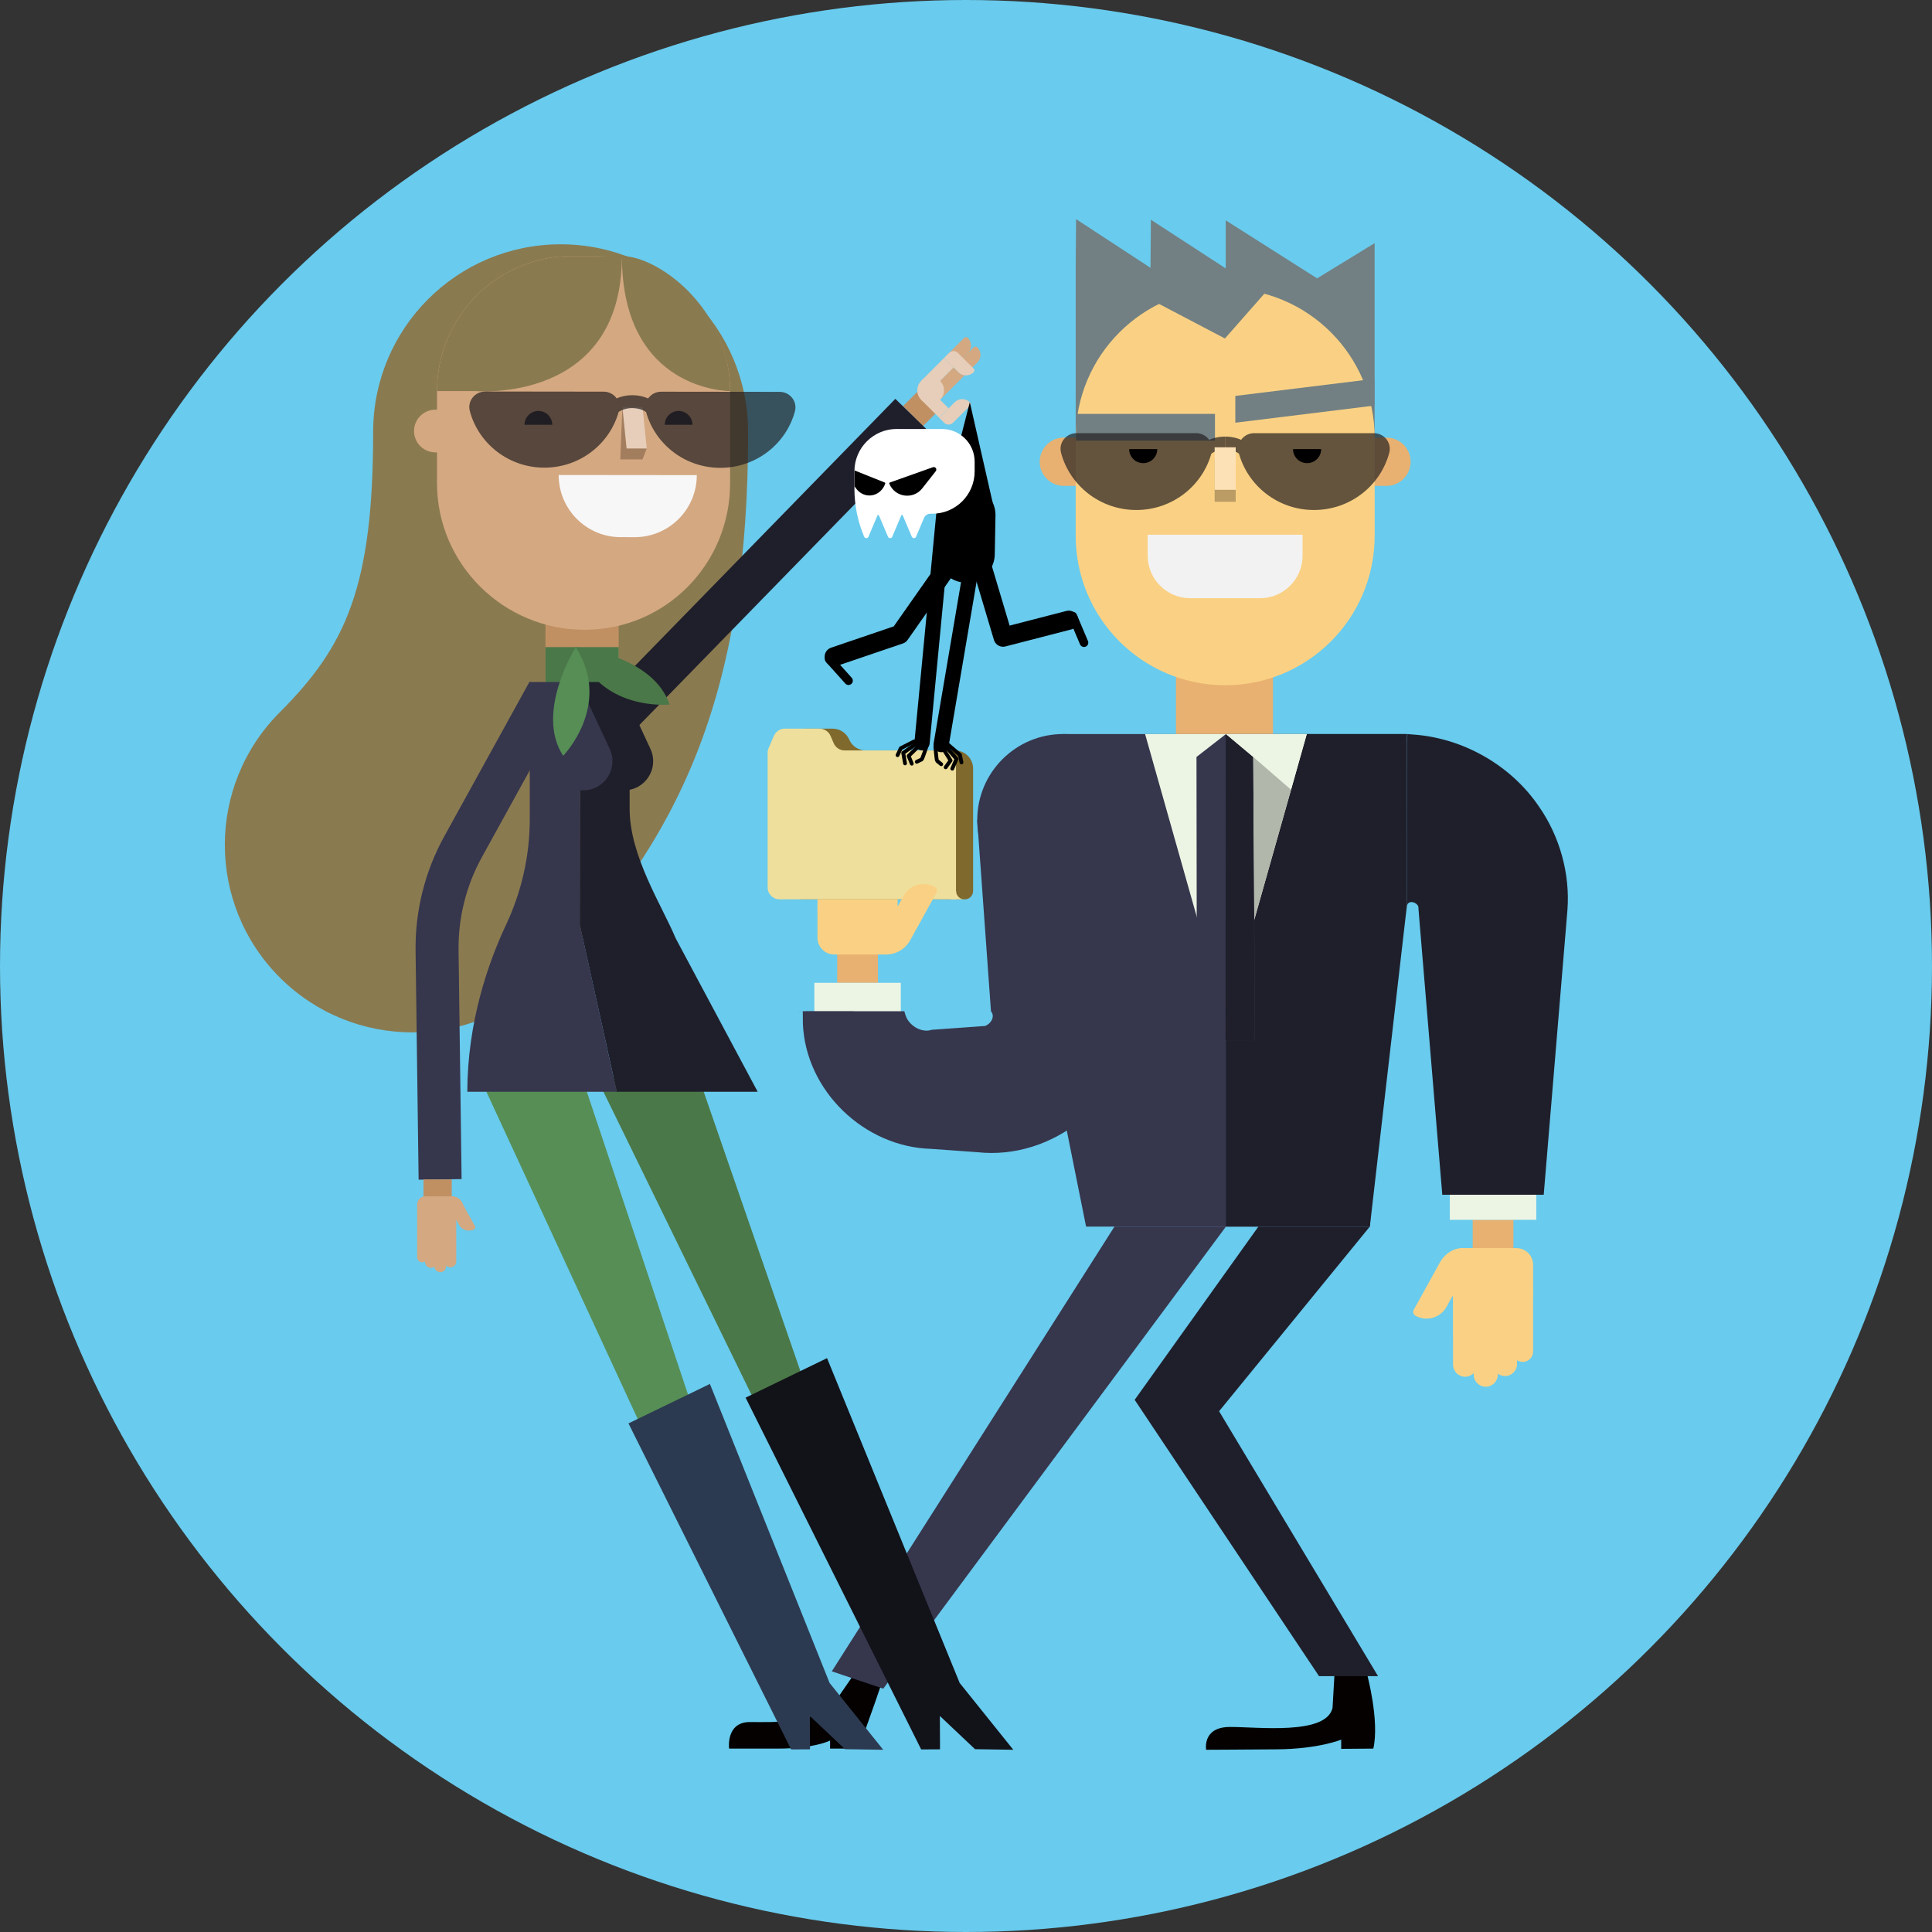 <?xml version="1.0" encoding="utf-8"?>
<svg xmlns="http://www.w3.org/2000/svg" id="Calque_2" data-name="Calque 2" viewBox="0 0 400 400">
  <rect x="0" y="0" width="400" height="400" fill="#333333" stroke="none"/>
  <circle cx="200" cy="200" r="200" style="fill: #69cbed; stroke-width: 0px;"/>
  <g>
    <g>
      <rect x="243.47" y="127.77" width="20.09" height="34.1" style="fill: #e8b171; stroke-width: 0px;"/>
      <g>
        <polyline points="284.6 92.42 284.6 65.19 253.77 45.62 253.77 55.57 238.28 45.49 238.2 55.45 222.79 45.37 222.71 55.32 222.71 90.69" style="fill: #728083; stroke-width: 0px;"/>
        <polyline points="263.07 63.53 284.6 50.34 284.6 65.19" style="fill: #728083; stroke-width: 0px;"/>
        <g>
          <path d="m220.26,100.6c-2.76,0-5-2.24-5-5s2.24-5,5-5h3.71v10h-3.71Z" style="fill: #e8b171; stroke-width: 0px;"/>
          <path d="m287.05,100.6c2.76,0,5-2.24,5-5,0-2.76-2.24-5-5-5h-3.71s0,10,0,10h3.71Z" style="fill: #e8b171; stroke-width: 0px;"/>
        </g>
        <path d="m222.71,90.69c0-17.09,13.85-30.95,30.95-30.95s30.95,13.85,30.95,30.95v20.23c0,17.09-13.85,30.95-30.95,30.95s-30.95-13.85-30.95-30.95v-20.23Z" style="fill: #fad184; stroke-width: 0px;"/>
        <rect x="222.77" y="85.69" width="28.78" height="5.54" style="fill: #728083; stroke-width: 0px;"/>
        <polyline points="230.07 57.73 253.61 70.08 262.64 59.82" style="fill: #728083; stroke-width: 0px;"/>
        <g>
          <g>
            <g style="opacity: .7;">
              <path d="m235.26,105.59c-7.47,0-13.76-5.02-15.58-11.84-.55-2.06,1.04-4.07,3.2-4.07h24.76c2.16,0,3.75,2,3.2,4.06-1.82,6.82-8.1,11.85-15.57,11.85Z" style="fill: #231f20; stroke-width: 0px;"/>
              <path d="m253.66,93.09c-1.95,0-3.49.96-3.49,1.78h-2.7c0-2.51,2.72-4.48,6.19-4.48" style="fill: #231f20; stroke-width: 0px;"/>
            </g>
            <g style="opacity: .7;">
              <path d="m272.05,105.59c7.47,0,13.76-5.02,15.58-11.84.55-2.06-1.04-4.07-3.2-4.07h-24.76c-2.16,0-3.75,2-3.2,4.06,1.82,6.82,8.1,11.85,15.57,11.85Z" style="fill: #231f20; stroke-width: 0px;"/>
              <path d="m253.66,93.09c1.95,0,3.49.96,3.49,1.78h2.7c0-2.51-2.72-4.48-6.19-4.48" style="fill: #231f20; stroke-width: 0px;"/>
            </g>
          </g>
          <g>
            <path d="m239.6,92.98c0,1.61-1.3,2.91-2.91,2.91s-2.91-1.3-2.91-2.91" style="stroke-width: 0px;"/>
            <path d="m273.53,92.98c0,1.61-1.3,2.91-2.91,2.91s-2.91-1.3-2.91-2.91" style="stroke-width: 0px;"/>
          </g>
        </g>
        <g>
          <rect x="251.48" y="95.09" width="4.36" height="8.8" style="fill: #ba9c64; stroke-width: 0px;"/>
          <rect x="251.48" y="92.61" width="4.36" height="8.8" style="fill: #fbe1b5; stroke-width: 0px;"/>
        </g>
        <polygon points="255.76 81.97 284.55 78.43 284.55 83.97 255.76 87.52 255.76 81.97" style="fill: #728083; stroke-width: 0px;"/>
        <path d="m246.43,123.85c-4.86,0-8.81-3.94-8.81-8.81v-4.33h32.06v4.33c0,4.86-3.94,8.81-8.81,8.81h-14.45Z" style="fill: #f2f2f2; stroke-width: 0px;"/>
      </g>
      <path d="m172.89,352.33c-4.69,4.69-12.62,4.2-17.64,4.2-5.02,0-4.3,5.5-4.3,5.5h10.04c7.65,0,10.87-1.67,10.87-1.67v1.67s5.82,0,5.82,0c2.18-5.58,4.97-13.87,4.97-13.87l-6.33-.81-3.44,4.98Z" style="fill: #040100; stroke-width: 0px;"/>
      <g>
        <g>
          <rect x="246.61" y="153.31" width="15.25" height="13.15" style="fill: #e8b171; stroke-width: 0px;"/>
          <g>
            <g>
              <path d="m275.89,353.6c-1.32,5.73-15.59,3.91-21.31,3.95-5.72.04-4.86,4.72-4.86,4.72,0,0,5.9-.02,14.62-.09,8.72-.07,13.34-2.01,13.34-2.01v1.91s6.65-.05,6.65-.05c1.32-5.73-1.29-15.39-1.29-15.39l-6.73-.31-.42,7.26Z" style="fill: #040100; stroke-width: 0px;"/>
              <polygon points="273.09 347.03 285.31 347.03 252.4 292.18 283.61 253.95 260.54 253.95 234.92 289.82 273.09 347.03" style="fill: #1f1f2b; stroke-width: 0px;"/>
              <polygon points="172.22 346.03 182.87 349.62 253.82 253.95 230.74 253.95 172.22 346.03" style="fill: #36364d; stroke-width: 0px;"/>
            </g>
            <polygon points="224.86 253.95 283.61 253.95 291.3 151.98 220.14 151.98 217.17 215.66 224.86 253.95" style="fill: #36364d; stroke-width: 0px;"/>
            <polygon points="253.82 253.95 283.61 253.95 291.3 187.36 291.3 151.98 253.82 151.98 253.82 253.95" style="fill: #1f1f2b; stroke-width: 0px;"/>
          </g>
          <g>
            <polygon points="253.82 211.19 253.82 211.19 237.08 151.98 270.55 151.98 253.82 211.19" style="fill: #ecf5e4; stroke-width: 0px;"/>
            <polygon points="259.84 215.37 247.8 215.37 247.72 156.72 253.82 151.98 253.82 151.98 259.47 156.72 259.84 215.37" style="fill: #36364d; stroke-width: 0px;"/>
            <polygon points="253.78 151.98 259.43 156.72 259.8 215.37 253.74 215.37 253.78 151.98" style="fill: #1f1f2b; stroke-width: 0px;"/>
            <polygon points="267.3 163.51 270.55 151.98 253.82 151.98 259.47 156.72 267.3 163.51" style="fill: #ecf5e4; stroke-width: 0px;"/>
            <polygon points="259.47 156.72 259.69 190.41 267.3 163.51 259.47 156.72" style="fill: #b2b7ab; stroke-width: 0px;"/>
          </g>
          <g>
            <line x1="309.12" y1="252.55" x2="309.12" y2="264.04" style="fill: #e8b171; stroke: #e8b171; stroke-miterlimit: 10; stroke-width: 8.43px;"/>
            <line x1="309.12" y1="252.55" x2="309.12" y2="242.75" style="fill: none; stroke: #ecf5e4; stroke-miterlimit: 10; stroke-width: 17.9px;"/>
            <g>
              <g>
                <path d="m305.81,267.53l.02,15.01c0,1.38-1.11,2.49-2.49,2.5h0c-1.38,0-2.49-1.11-2.5-2.49l-.02-15.01c0-.53.43-.97.96-.97h3.06c.53,0,.97.43.97.96Z" style="fill: #fad184; stroke-width: 0px;"/>
                <path d="m310.08,267.53l.02,17.08c0,1.38-1.11,2.49-2.49,2.5h0c-1.38,0-2.49-1.11-2.5-2.49l-.02-17.08c0-.53.43-.97.96-.97h3.06c.53,0,.97.43.97.96Z" style="fill: #fad184; stroke-width: 0px;"/>
                <path d="m314.07,267.53l.02,14.87c0,1.38-1.11,2.49-2.49,2.5h0c-1.38,0-2.49-1.11-2.5-2.49l-.02-14.87c0-.53.43-.97.96-.97h3.06c.53,0,.97.43.97.96Z" style="fill: #fad184; stroke-width: 0px;"/>
                <path d="m317.4,267.41l.02,12.39c0,1.2-.97,2.17-2.17,2.17h0c-1.2,0-2.17-.97-2.17-2.17l-.02-12.39c0-.46.38-.84.84-.84h2.66c.46,0,.84.38.84.84Z" style="fill: #fad184; stroke-width: 0px;"/>
              </g>
              <path d="m317.42,268.53v-6.67c-.01-1.91-1.56-3.45-3.47-3.45h-11.15s-1.97,10.13-1.97,10.13h16.59Z" style="fill: #fad184; stroke-width: 0px;"/>
            </g>
          </g>
          <path d="m301.88,256.64h0v13.07c0,2.61-2.12,4.73-4.73,4.73h0c-.51,0-.92-.41-.92-.92v-11.23c0-3.12,2.53-5.65,5.65-5.65Z" transform="translate(165.82 -111.54) rotate(28.94)" style="fill: #fad184; stroke-width: 0px;"/>
          <path d="m303.86,268.69h-1.02c-2.65,0-4.82-2.16-4.83-4.81v-.64c-.02-2.65,2.15-4.82,4.8-4.83h1.02c2.65,0,4.82,2.16,4.83,4.81v.64c.02,2.65-2.15,4.82-4.8,4.83Z" style="fill: #fad184; stroke-width: 0px;"/>
          <path d="m291.3,169.78c.06-35.6-.05-9.86.08-17.8.33.03.93.06,1.27.1,10.3.74,20.16,6.36,25.95,14.87,4.33,6.19,6.49,13.97,5.92,21.46-.07.89-.27,3.2-.34,4.11-.6,7.18-3.9,46.82-4.57,54.84,0,0-21,0-21,0-.86-10.37-3.99-47.94-4.8-57.58,0,0-.11-1.37-.11-1.37-.01-.1-.04-.82-.1-.85-.4-.72-1.63-1.16-2.16-.41-.08.14-.09.24-.14.4-.03-7.84,0,17.79,0-17.77h0Z" style="fill: #1f1f2b; stroke-width: 0px;"/>
        </g>
        <g>
          <line x1="177.55" y1="203.48" x2="177.55" y2="191.98" style="fill: none; stroke: #e8b171; stroke-miterlimit: 10; stroke-width: 8.43px;"/>
          <line x1="177.55" y1="203.48" x2="177.55" y2="213.28" style="fill: none; stroke: #ecf5e4; stroke-miterlimit: 10; stroke-width: 17.9px;"/>
          <g>
            <g>
              <path d="m180.86,188.5l-.02-15.01c0-1.38,1.11-2.49,2.49-2.5h0c1.38,0,2.49,1.11,2.5,2.49l.02,15.01c0,.53-.43.97-.96.97h-3.06c-.53,0-.97-.43-.97-.96Z" style="fill: #fad184; stroke-width: 0px;"/>
              <path d="m176.58,188.5l-.02-17.08c0-1.38,1.11-2.49,2.49-2.5h0c1.38,0,2.49,1.11,2.5,2.49l.02,17.08c0,.53-.43.97-.96.97h-3.06c-.53,0-.97-.43-.97-.96Z" style="fill: #fad184; stroke-width: 0px;"/>
              <path d="m172.59,188.5l-.02-14.87c0-1.38,1.11-2.49,2.49-2.5h0c1.38,0,2.49,1.11,2.5,2.49l.02,14.87c0,.53-.43.97-.96.97h-3.06c-.53,0-.97-.43-.97-.96Z" style="fill: #fad184; stroke-width: 0px;"/>
              <path d="m169.26,188.62l-.02-12.39c0-1.2.97-2.17,2.17-2.17h0c1.2,0,2.17.97,2.17,2.17l.02,12.39c0,.46-.38.84-.84.84h-2.66c-.46,0-.84-.38-.84-.84Z" style="fill: #fad184; stroke-width: 0px;"/>
              <g>
                <path d="m166.88,150.86h5.51c1.49,0,2.84.89,3.43,2.26h0c.59,1.37,1.94,2.26,3.43,2.26h18.48c2.06,0,3.74,1.67,3.74,3.74v25.36c0,.95-.77,1.72-1.72,1.72h-33.54c-2.06,0-3.74-1.67-3.74-3.74v-26.32c0-.51.1-1.01.31-1.48l.67-1.55c.59-1.37,1.94-2.26,3.43-2.26Z" style="fill: #7f692c; stroke-width: 0px;"/>
                <g>
                  <path d="m199.67,186.2c-.95,0-1.72-.77-1.72-1.72l-1.07,1.72h2.8" style="fill: #efdf9c; stroke-width: 0px;"/>
                  <path d="m162.5,150.86h7.18c.99,0,1.88.59,2.27,1.49l.66,1.53c.39.9,1.28,1.49,2.27,1.49h20.58c1.36,0,2.47,1.1,2.47,2.47v28.36h-36.53c-1.36,0-2.47-1.1-2.47-2.47v-27.85c0-.34.07-.67.2-.98l1.1-2.56c.39-.9,1.28-1.49,2.27-1.49Z" style="fill: #efdf9c; stroke-width: 0px;"/>
                </g>
              </g>
              <path d="m190.35,181.59h0v13.07c0,2.61-2.12,4.73-4.73,4.73h0c-.51,0-.92-.41-.92-.92v-11.23c0-3.12,2.53-5.65,5.65-5.65Z" transform="translate(259.46 447.93) rotate(-151.06)" style="fill: #fad184; stroke-width: 0px;"/>
            </g>
            <path d="m169.25,187.5v6.67c.01,1.91,1.56,3.45,3.47,3.45h11.15s1.97-10.13,1.97-10.13h-16.59Z" style="fill: #fad184; stroke-width: 0px;"/>
          </g>
        </g>
        <path d="m176.73,209.36c20.98,0,5.82,0,10.5,0,.01.03.03.1.04.13.07.32.19.63.29.93.8,2.04,3.33,3.48,5.34,2.79,0,0,6.29-.45,6.29-.45,1.03-.07,3.75-.27,4.75-.34,1.21-.44,2.05-1.85,1.34-2.91-.06-.06-.1-.1-.11-.15l-.11-1.54c-.58-8.1-2.14-29.68-2.74-38.04h35.61c-.83,11-2.22,31.93-3.13,42.69-1.94,15.66-16.79,27.79-32.45,26.08-2-.14-7.48-.54-9.56-.69-13.86-.38-25.99-12.03-26.56-25.91-.01-.73-.03-1.85-.02-2.57,4.68-.01-10.48-.03,10.5-.04h0Z" style="fill: #36364d; stroke-width: 0px;"/>
        <circle cx="220.14" cy="169.78" r="17.81" style="fill: #36364d; stroke-width: 0px;"/>
      </g>
    </g>
    <g>
      <polygon points="123.42 222.93 144.62 222.93 181.3 328.91 176.37 331.31 123.42 222.93" style="fill: #4a7848; stroke-width: 0px;"/>
      <polygon points="99.27 222.93 120.46 222.93 159.94 341.08 155.01 343.48 99.27 222.93" style="fill: #568e55; stroke-width: 0px;"/>
      <polyline points="146.98 286.53 130.12 294.7 163.79 362.2 167.7 362.18 167.67 355.27 174.95 362.15 182.86 362.27 171.76 348.44" style="fill: #2c3a51; stroke-width: 0px;"/>
      <polyline points="171.23 281.19 154.37 289.37 190.72 362.2 194.62 362.18 194.59 355.27 201.87 362.15 209.79 362.27 198.69 348.44" style="fill: #121219; stroke-width: 0px;"/>
      <path d="m154.88,89.39c0-21.44-17.38-38.81-38.81-38.81-21.44,0-38.81,17.38-38.81,38.81,0,32.18-5.66,44.4-19.34,58.09-15.16,15.16-15.16,39.73,0,54.89,15.16,15.16,39.73,15.16,54.89,0,29.34-29.34,42.08-60.94,42.08-112.97Z" style="fill: #8a7a50; stroke-width: 0px;"/>
      <rect x="112.94" y="102.2" width="15.15" height="44.73" style="fill: #c09063; stroke-width: 0px;"/>
      <rect x="112.94" y="133.98" width="15.15" height="12.94" style="fill: #4a7848; stroke-width: 0px;"/>
      <g>
        <g>
          <path d="m120.1,141.2h10.26s0,26.27,0,26.27c0,9.77,6.65,19.92,9.54,26.81l16.97,31.76h-29.18l-7.67-34.63.07-50.2Z" style="fill: #1f1f2b; stroke-width: 0px;"/>
          <path d="m127.7,226.04h-30.94c0-14.47,4.36-26.8,8.02-34.59,3.21-6.83,4.9-14.27,4.9-21.82v-28.42h10.42l-.05,50.2,7.64,34.63Z" style="fill: #36364d; stroke-width: 0px;"/>
        </g>
        <g>
          <line x1="189.02" y1="86.15" x2="192.5" y2="82.69" style="fill: none; stroke: #c09063; stroke-miterlimit: 10; stroke-width: 5.85px;"/>
          <g>
            <path d="m199.69,73.4h4.19v1.46c0,.72-.58,1.3-1.3,1.3h-4.58c-.3,0-.54-.24-.54-.54h0c0-1.23,1-2.23,2.23-2.23Z" transform="translate(395.43 -14.28) rotate(134.99)" style="fill: #d4a881; stroke-width: 0px;"/>
            <path d="m197.74,71.44h4.19v1.46c0,.72-.58,1.3-1.3,1.3h-4.58c-.3,0-.54-.24-.54-.54h0c0-1.23,1-2.23,2.23-2.23Z" transform="translate(390.7 -16.23) rotate(134.99)" style="fill: #d4a881; stroke-width: 0px;"/>
            <rect x="192.67" y="78.04" width="6.71" height="2.77" transform="translate(1.25 161.88) rotate(-45)" style="fill: #d4a881; stroke-width: 0px;"/>
            <path d="m197.72,74.02h4.19v1.46c0,.72-.58,1.3-1.3,1.3h-4.58c-.3,0-.54-.24-.54-.54h0c0-1.23,1-2.23,2.23-2.23Z" transform="translate(285.93 269.2) rotate(-135.01)" style="fill: #e6ceba; stroke-width: 0px;"/>
            <rect x="190.72" y="76.08" width="6.71" height="2.77" transform="translate(2.06 159.92) rotate(-45)" style="fill: #e6ceba; stroke-width: 0px;"/>
            <path d="m194.96,83.68h4.92c.72,0,1.3.58,1.3,1.3v1.46h-4.53c-1.23,0-2.23-1-2.23-2.23h0c0-.3.24-.53.54-.53Z" transform="translate(397.68 5.01) rotate(134.9)" style="fill: #e6ceba; stroke-width: 0px;"/>
            <polygon points="194.44 86.48 196.39 84.52 192.68 80.82 190.73 82.78 194.44 86.48" style="fill: #e6ceba; stroke-width: 0px;"/>
            <circle cx="192.68" cy="80.82" r="2.77" style="fill: #e6ceba; stroke-width: 0px;"/>
          </g>
        </g>
        <line x1="122.65" y1="153.49" x2="188.67" y2="85.79" style="fill: none; stroke: #1f1f2b; stroke-linejoin: round; stroke-width: 9.21px;"/>
        <g>
          <path d="m120.02,163.62h9.19c4.4,0,7.31-4.57,5.46-8.56l-3.04-6.55h-11.61v15.11Z" style="fill: #1f1f2b; stroke-width: 0px;"/>
          <path d="m111.59,163.62h9.19c4.4,0,7.31-4.57,5.46-8.56l-6.41-13.72-8.24,7.17v15.11Z" style="fill: #36364d; stroke-width: 0px;"/>
        </g>
        <path d="m113.54,143.28l-17.67,32.04c-3.62,6.56-5.47,13.95-5.38,21.45l.63,47.41" style="fill: none; stroke: #36364d; stroke-linejoin: round; stroke-width: 8.9px;"/>
        <g>
          <line x1="90.61" y1="244.18" x2="90.6" y2="249.09" style="fill: none; stroke: #c09063; stroke-miterlimit: 10; stroke-width: 5.85px;"/>
          <g>
            <g>
              <g>
                <path d="m92.03,252.12v9.04c0,.67.54,1.22,1.21,1.22h0c.67,0,1.22-.54,1.22-1.22v-9.04c0-.26-.21-.47-.47-.47h-1.49c-.26,0-.47.21-.47.47Z" style="fill: #d4a881; stroke-width: 0px;"/>
                <path d="m89.94,252.12v10.05c0,.67.54,1.22,1.21,1.22h0c.67,0,1.22-.54,1.22-1.22v-10.05c0-.26-.21-.47-.47-.47h-1.49c-.26,0-.47.21-.47.47Z" style="fill: #d4a881; stroke-width: 0px;"/>
                <path d="m88,256.36v4.92c0,.67.54,1.22,1.21,1.22h0c.67,0,1.22-.54,1.22-1.22v-4.92c0-.26-.2-.47-.46-.47h-1.49c-.26,0-.47.21-.47.47Z" style="fill: #d4a881; stroke-width: 0px;"/>
                <path d="m86.37,256.3v3.99c0,.58.47,1.06,1.05,1.06h0c.58,0,1.06-.47,1.06-1.06v-3.99c0-.23-.18-.41-.4-.41h-1.3c-.23,0-.41.18-.41.41Z" style="fill: #d4a881; stroke-width: 0px;"/>
                <path d="m94.35,246.81h0c1.27,0,2.31,1.03,2.31,2.31v6.37h0c-1.52,0-2.76-1.23-2.76-2.76v-5.47c0-.25.2-.45.45-.45Z" transform="translate(300.29 424.69) rotate(151.02)" style="fill: #d4a881; stroke-width: 0px;"/>
              </g>
              <path d="m86.37,256.3v-6.94c0-.93.76-1.68,1.69-1.68h5.43s.97,4.93.97,4.93l-3.63,3.98-4.45-.29Z" style="fill: #d4a881; stroke-width: 0px;"/>
            </g>
            <path d="m93.48,252.69h.12c1.29,0,2.35-1.05,2.35-2.34v-.31c0-1.29-1.05-2.35-2.34-2.35h-.12c-1.29,0-2.35,1.05-2.35,2.34v.31c0,1.29,1.05,2.35,2.34,2.35Z" style="fill: #d4a881; stroke-width: 0px;"/>
          </g>
        </g>
        <path d="m119.33,133.99s15.87,1.67,19.29,11.87c0,0-14.61,1.56-19.29-11.87Z" style="fill: #4a7848; stroke-width: 0px;"/>
        <path d="m119.2,133.99s-8.51,13.5-2.6,22.49c0,0,10.26-10.52,2.6-22.49Z" style="fill: #568e55; stroke-width: 0px;"/>
      </g>
      <g>
        <path d="m90.48,100.05c0,16.75,13.78,30.34,30.54,30.34,16.75,0,30.14-13.58,30.14-30.34v-19.09c0-15.44-12.52-27.96-27.96-27.96h-2.38s-2.38,0-2.38,0c-15.44,0-27.96,12.52-27.96,27.96v19.09Z" style="fill: #d4a881; stroke-width: 0px;"/>
        <path d="m128.76,53.01c0,30.69-30.34,27.96-30.34,27.96h-7.94c0-15.44,12.52-27.96,27.96-27.96h10.32s-2.38,0-2.38,0" style="fill: #8a7a50; stroke-width: 0px;"/>
        <path d="m128.76,53.01h0c7.44,0,22.4,10.75,22.4,27.96,0,0-22.4.17-22.4-27.96Z" style="fill: #8a7a50; stroke-width: 0px;"/>
        <path d="m85.73,84.82h4.91c2.44,0,4.42,1.98,4.42,4.42h0c0,2.44-1.98,4.42-4.42,4.42h-4.91v-8.84h0Z" transform="translate(180.78 178.48) rotate(180)" style="fill: #d4a881; stroke-width: 0px;"/>
        <path d="m114.34,87.95c0-1.59-1.29-2.87-2.87-2.87-1.59,0-2.87,1.29-2.87,2.87" style="fill: #1f1f2b; stroke-width: 0px;"/>
        <path d="m143.37,87.95c0-1.59-1.29-2.87-2.87-2.87-1.59,0-2.87,1.29-2.87,2.87" style="fill: #1f1f2b; stroke-width: 0px;"/>
        <polygon points="128.42 95.11 133.02 95.12 133.9 92.86 128.86 84.28 128.42 95.11" style="fill: #a37e5e; stroke-width: 0px;"/>
        <polygon points="129.73 92.85 133.9 92.86 133.03 84.27 128.86 84.27 129.73 92.85" style="fill: #e6ceba; stroke-width: 0px;"/>
        <path d="m100.45,81.06l24.54.03c1.13,0,2.1.56,2.68,1.39.94-.42,2.05-.66,3.25-.66h0c1.18,0,2.3.24,3.27.67.59-.83,1.56-1.39,2.69-1.39l24.54.03c2.14,0,3.71,1.99,3.16,4.03-1.81,6.74-8.04,11.7-15.45,11.7-7.33,0-13.5-4.89-15.36-11.53-.06-.05-.12-.1-.19-.14-.68-.44-1.65-.69-2.67-.7h0c-1.19,0-2.21.35-2.83.81-1.87,6.65-8.05,11.53-15.39,11.52-7.4,0-13.63-4.99-15.42-11.73-.54-2.04,1.04-4.03,3.17-4.02Z" style="fill: #231f20; opacity: .7; stroke-width: 0px;"/>
      </g>
      <path d="m115.65,98.36h28.61c0,7.1-5.76,12.86-12.85,12.86h-2.9c-7.09,0-12.85-5.76-12.85-12.85h0Z" transform="translate(.11 -.14) rotate(.06)" style="fill: #f7f7f8; stroke-width: 0px;"/>
    </g>
    <g>
      <line x1="195.58" y1="104.77" x2="190.9" y2="153.77" style="fill: none; stroke: #000; stroke-linecap: round; stroke-linejoin: round; stroke-width: 3.16px;"/>
      <g>
        <g>
          <polyline points="172.71 135.97 186.29 131.35 196.21 117.21" style="fill: none; stroke: #000; stroke-linecap: round; stroke-linejoin: round; stroke-width: 3.96px;"/>
          <path d="m172.35,135.88l3.99,4.45c.33.37.3.93-.07,1.26s-.93.3-1.26-.07l-3.99-4.45c-.33-.37-.3-.93.07-1.26s.93-.3,1.26.07Z" style="stroke-width: 0px;"/>
          <path d="m223.61,133.41l-2.33-5.5c-.19-.45.02-.98.47-1.17s.98.02,1.17.47l2.33,5.5c.19.45-.02.98-.47,1.17s-.98-.02-1.17-.47Z" style="stroke-width: 0px;"/>
        </g>
        <polyline points="221.27 128.41 207.68 131.92 203.29 117.21" style="fill: none; stroke: #000; stroke-linecap: round; stroke-linejoin: round; stroke-width: 3.96px;"/>
      </g>
      <polyline points="200.17 106.61 200.17 106.61 200.02 114.7" style="fill: none; stroke: #000; stroke-linecap: round; stroke-linejoin: round; stroke-width: 11.87px;"/>
      <line x1="194.86" y1="154.16" x2="203.48" y2="103.44" style="fill: none; stroke: #000; stroke-linecap: round; stroke-linejoin: round; stroke-width: 3.16px;"/>
      <polyline points="205.67 104.72 200.79 83.27 194.86 106.37" style="stroke-width: 0px;"/>
      <g>
        <path d="m185.69,88.82h9.34c3.73,0,6.76,3.03,6.76,6.76v2.01c0,4.85-3.93,8.77-8.77,8.77h-.39c-.57,0-1.09.34-1.32.87l-1.65,3.9c-.16.39-.71.39-.88,0l-1.88-4.43c-.05-.13-.24-.13-.29,0l-1.88,4.43c-.16.39-.71.39-.88,0l-1.88-4.43c-.05-.13-.24-.13-.29,0l-1.88,4.43c-.16.39-.71.39-.88,0h0c-1.34-3.15-2.02-6.54-2.02-9.96v-3.59c0-4.85,3.93-8.77,8.77-8.77Z" style="fill: #fff; stroke-width: 0px;"/>
        <path d="m184.2,99.91l8.95-3.18c.5-.18.92.41.59.82l-2.8,3.56c-1.9,2.41-5.7,1.86-6.83-1h0c-.03-.08.01-.16.09-.19Z" style="stroke-width: 0px;"/>
        <path d="m183.29,100.1s0,0,0,0c-1,2.86-4.42,3.36-6.11.95l-.26-.37v-3.08c0-.07,0-.13,0-.2l6.28,2.51c.07.03.11.11.08.19Z" style="stroke-width: 0px;"/>
      </g>
      <path d="m191.82,154.56s-.86,2.59-1,2.67-1.01.49-1.01.49" style="fill: none; stroke: #000; stroke-linecap: round; stroke-linejoin: round; stroke-width: .79px;"/>
      <polyline points="190.24 154.44 188.12 156.5 188.77 158.11" style="fill: none; stroke: #000; stroke-linecap: round; stroke-linejoin: round; stroke-width: .79px;"/>
      <polyline points="189.3 154.28 187 155.88 187.38 158.05" style="fill: none; stroke: #000; stroke-linecap: round; stroke-linejoin: round; stroke-width: .79px;"/>
      <polyline points="189.3 153.49 186.51 154.91 185.83 156.35" style="fill: none; stroke: #000; stroke-linecap: round; stroke-linejoin: round; stroke-width: .79px;"/>
      <path d="m193.67,154.69s.22,2.72.34,2.83.86.71.86.71" style="fill: none; stroke: #000; stroke-linecap: round; stroke-linejoin: round; stroke-width: .79px;"/>
      <polyline points="195.24 154.95 196.81 157.45 195.79 158.86" style="fill: none; stroke: #000; stroke-linecap: round; stroke-linejoin: round; stroke-width: .79px;"/>
      <polyline points="196.19 155.02 198.04 157.12 197.16 159.14" style="fill: none; stroke: #000; stroke-linecap: round; stroke-linejoin: round; stroke-width: .79px;"/>
      <polyline points="196.38 154.25 198.74 156.29 199.06 157.85" style="fill: none; stroke: #000; stroke-linecap: round; stroke-linejoin: round; stroke-width: .79px;"/>
    </g>
  </g>
</svg>